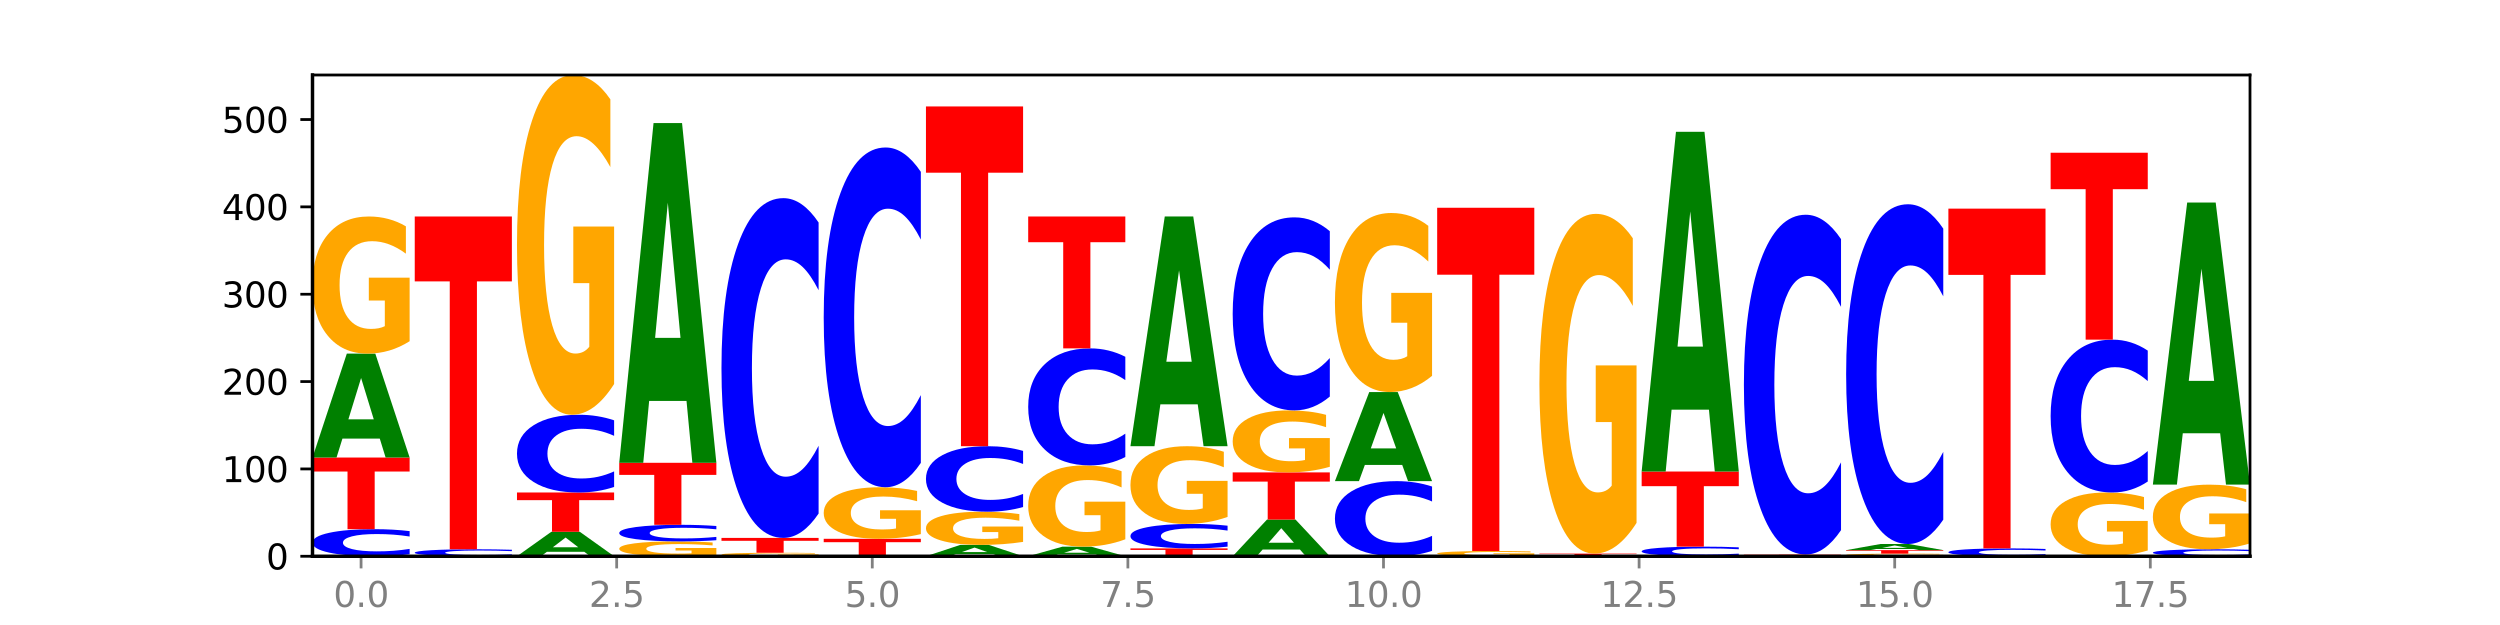 <?xml version="1.0" encoding="utf-8" standalone="no"?>
<!DOCTYPE svg PUBLIC "-//W3C//DTD SVG 1.1//EN"
  "http://www.w3.org/Graphics/SVG/1.1/DTD/svg11.dtd">
<svg xmlns:xlink="http://www.w3.org/1999/xlink" width="720pt" height="180pt" viewBox="0 0 720 180" xmlns="http://www.w3.org/2000/svg" version="1.1">
 <defs>
  <style type="text/css">*{stroke-linejoin: round; stroke-linecap: butt}</style>
 </defs>
 <g id="figure_1">
  <g id="patch_1">
   <path d="M 0 180 
L 720 180 
L 720 0 
L 0 0 
z
" style="fill: #ffffff"/>
  </g>
  <g id="axes_1">
   <g id="patch_2">
    <path d="M 90 160.2 
L 648 160.2 
L 648 21.6 
L 90 21.6 
z
" style="fill: #ffffff"/>
   </g>
   <g id="line2d_1">
    <path d="M 90 160.2 
L 648 160.2 
" clip-path="url(#pd2742c4fa6)" style="fill: none; stroke: #000000; stroke-width: 0.5; stroke-linecap: square"/>
   </g>
   <g id="patch_3">
    <path d="M 117.974 159.641 
Q 115.634 159.918 113.103 160.058 
Q 110.573 160.2 107.817 160.2 
Q 99.599 160.2 94.8 159.15 
Q 90 158.1 90 156.304 
Q 90 154.501 94.8 153.452 
Q 99.599 152.402 107.817 152.402 
Q 110.573 152.402 113.103 152.544 
Q 115.634 152.684 117.974 152.961 
L 117.974 154.516 
Q 115.613 154.148 113.322 153.978 
Q 111.031 153.807 108.501 153.807 
Q 103.962 153.807 101.361 154.472 
Q 98.768 155.136 98.768 156.304 
Q 98.768 157.466 101.361 158.132 
Q 103.962 158.795 108.501 158.795 
Q 111.031 158.795 113.322 158.625 
Q 115.613 158.452 117.974 158.085 
L 117.974 159.641 
z
" clip-path="url(#pd2742c4fa6)" style="fill: #0000ff"/>
   </g>
   <g id="patch_4">
    <path d="M 90 131.776 
L 117.974 131.776 
L 117.974 135.798 
L 107.91 135.798 
L 107.91 152.402 
L 100.084 152.402 
L 100.084 135.798 
L 90 135.798 
L 90 131.776 
z
" clip-path="url(#pd2742c4fa6)" style="fill: #ff0000"/>
   </g>
   <g id="patch_5">
    <path d="M 109.377 126.323 
L 98.619 126.323 
L 96.92 131.776 
L 90 131.776 
L 99.883 101.842 
L 108.09 101.842 
L 117.974 131.776 
L 111.059 131.776 
L 109.377 126.323 
z
M 100.335 120.767 
L 107.644 120.767 
L 103.995 108.86 
L 100.335 120.767 
z
" clip-path="url(#pd2742c4fa6)" style="fill: #008000"/>
   </g>
   <g id="patch_6">
    <path d="M 117.974 98.269 
Q 115.152 100.056 112.118 100.953 
Q 109.084 101.842 105.849 101.842 
Q 98.539 101.842 94.269 96.523 
Q 90 91.204 90 82.108 
Q 90 72.906 94.345 67.628 
Q 98.696 62.35 106.263 62.35 
Q 109.178 62.35 111.849 63.068 
Q 114.525 63.778 116.895 65.181 
L 116.895 73.053 
Q 114.45 71.25 112.03 70.361 
Q 109.61 69.464 107.178 69.464 
Q 102.677 69.464 100.238 72.743 
Q 97.799 76.014 97.799 82.108 
Q 97.799 88.145 100.15 91.441 
Q 102.501 94.728 106.827 94.728 
Q 108.005 94.728 109.015 94.541 
Q 110.024 94.345 110.827 93.937 
L 110.827 86.546 
L 106.219 86.546 
L 106.219 79.963 
L 117.974 79.963 
L 117.974 98.269 
z
" clip-path="url(#pd2742c4fa6)" style="fill: #ffa600"/>
   </g>
   <g id="patch_7">
    <path d="M 147.42 160.056 
Q 145.08 160.127 142.549 160.163 
Q 140.019 160.2 137.263 160.2 
Q 129.045 160.2 124.246 159.929 
Q 119.446 159.658 119.446 159.194 
Q 119.446 158.729 124.246 158.459 
Q 129.045 158.188 137.263 158.188 
Q 140.019 158.188 142.549 158.224 
Q 145.08 158.26 147.42 158.332 
L 147.42 158.733 
Q 145.058 158.638 142.768 158.594 
Q 140.477 158.55 137.947 158.55 
Q 133.408 158.55 130.807 158.722 
Q 128.214 158.893 128.214 159.194 
Q 128.214 159.495 130.807 159.666 
Q 133.408 159.838 137.947 159.838 
Q 140.477 159.838 142.768 159.793 
Q 145.058 159.749 147.42 159.654 
L 147.42 160.056 
z
" clip-path="url(#pd2742c4fa6)" style="fill: #0000ff"/>
   </g>
   <g id="patch_8">
    <path d="M 119.446 62.35 
L 147.42 62.35 
L 147.42 81.041 
L 137.356 81.041 
L 137.356 158.188 
L 129.529 158.188 
L 129.529 81.041 
L 119.446 81.041 
L 119.446 62.35 
z
" clip-path="url(#pd2742c4fa6)" style="fill: #ff0000"/>
   </g>
   <g id="patch_9">
    <path d="M 168.269 158.917 
L 157.511 158.917 
L 155.812 160.2 
L 148.892 160.2 
L 158.775 153.157 
L 166.982 153.157 
L 176.865 160.2 
L 169.951 160.2 
L 168.269 158.917 
z
M 159.227 157.61 
L 166.536 157.61 
L 162.887 154.808 
L 159.227 157.61 
z
" clip-path="url(#pd2742c4fa6)" style="fill: #008000"/>
   </g>
   <g id="patch_10">
    <path d="M 148.892 141.837 
L 176.865 141.837 
L 176.865 144.045 
L 166.801 144.045 
L 166.801 153.157 
L 158.975 153.157 
L 158.975 144.045 
L 148.892 144.045 
L 148.892 141.837 
z
" clip-path="url(#pd2742c4fa6)" style="fill: #ff0000"/>
   </g>
   <g id="patch_11">
    <path d="M 176.865 140.233 
Q 174.525 141.028 171.995 141.43 
Q 169.465 141.837 166.709 141.837 
Q 158.491 141.837 153.692 138.822 
Q 148.892 135.807 148.892 130.651 
Q 148.892 125.476 153.692 122.465 
Q 158.491 119.45 166.709 119.45 
Q 169.465 119.45 171.995 119.857 
Q 174.525 120.259 176.865 121.055 
L 176.865 125.517 
Q 174.504 124.463 172.214 123.973 
Q 169.923 123.483 167.393 123.483 
Q 162.854 123.483 160.253 125.393 
Q 157.66 127.298 157.66 130.651 
Q 157.66 133.99 160.253 135.9 
Q 162.854 137.805 167.393 137.805 
Q 169.923 137.805 172.214 137.315 
Q 174.504 136.82 176.865 135.765 
L 176.865 140.233 
z
" clip-path="url(#pd2742c4fa6)" style="fill: #0000ff"/>
   </g>
   <g id="patch_12">
    <path d="M 176.865 110.597 
Q 174.044 115.023 171.01 117.247 
Q 167.976 119.45 164.741 119.45 
Q 157.431 119.45 153.161 106.271 
Q 148.892 93.093 148.892 70.555 
Q 148.892 47.755 153.236 34.678 
Q 157.587 21.6 165.154 21.6 
Q 168.07 21.6 170.74 23.379 
Q 173.417 25.137 175.787 28.614 
L 175.787 48.119 
Q 173.342 43.652 170.922 41.449 
Q 168.502 39.226 166.07 39.226 
Q 161.568 39.226 159.13 47.351 
Q 156.691 55.456 156.691 70.555 
Q 156.691 85.513 159.042 93.679 
Q 161.393 101.825 165.719 101.825 
Q 166.897 101.825 167.907 101.36 
Q 168.916 100.875 169.718 99.864 
L 169.718 81.551 
L 165.11 81.551 
L 165.11 65.239 
L 176.865 65.239 
L 176.865 110.597 
z
" clip-path="url(#pd2742c4fa6)" style="fill: #ffa600"/>
   </g>
   <g id="patch_13">
    <path d="M 206.311 159.813 
Q 203.49 160.007 200.456 160.104 
Q 197.421 160.2 194.187 160.2 
Q 186.877 160.2 182.607 159.624 
Q 178.338 159.048 178.338 158.063 
Q 178.338 157.067 182.682 156.495 
Q 187.033 155.924 194.6 155.924 
Q 197.516 155.924 200.186 156.002 
Q 202.863 156.078 205.233 156.23 
L 205.233 157.083 
Q 202.788 156.887 200.368 156.791 
Q 197.948 156.694 195.516 156.694 
Q 191.014 156.694 188.575 157.049 
Q 186.137 157.403 186.137 158.063 
Q 186.137 158.717 188.488 159.074 
Q 190.839 159.43 195.165 159.43 
Q 196.343 159.43 197.353 159.409 
Q 198.362 159.388 199.164 159.344 
L 199.164 158.544 
L 194.556 158.544 
L 194.556 157.831 
L 206.311 157.831 
L 206.311 159.813 
z
" clip-path="url(#pd2742c4fa6)" style="fill: #ffa600"/>
   </g>
   <g id="patch_14">
    <path d="M 206.311 155.581 
Q 203.971 155.751 201.441 155.837 
Q 198.911 155.924 196.155 155.924 
Q 187.937 155.924 183.137 155.28 
Q 178.338 154.636 178.338 153.536 
Q 178.338 152.431 183.137 151.788 
Q 187.937 151.144 196.155 151.144 
Q 198.911 151.144 201.441 151.231 
Q 203.971 151.317 206.311 151.487 
L 206.311 152.44 
Q 203.95 152.215 201.66 152.11 
Q 199.369 152.005 196.839 152.005 
Q 192.3 152.005 189.699 152.413 
Q 187.105 152.82 187.105 153.536 
Q 187.105 154.248 189.699 154.656 
Q 192.3 155.063 196.839 155.063 
Q 199.369 155.063 201.66 154.958 
Q 203.95 154.853 206.311 154.628 
L 206.311 155.581 
z
" clip-path="url(#pd2742c4fa6)" style="fill: #0000ff"/>
   </g>
   <g id="patch_15">
    <path d="M 178.338 133.285 
L 206.311 133.285 
L 206.311 136.768 
L 196.247 136.768 
L 196.247 151.144 
L 188.421 151.144 
L 188.421 136.768 
L 178.338 136.768 
L 178.338 133.285 
z
" clip-path="url(#pd2742c4fa6)" style="fill: #ff0000"/>
   </g>
   <g id="patch_16">
    <path d="M 197.715 115.46 
L 186.957 115.46 
L 185.258 133.285 
L 178.338 133.285 
L 188.221 35.435 
L 196.428 35.435 
L 206.311 133.285 
L 199.397 133.285 
L 197.715 115.46 
z
M 188.673 97.299 
L 195.982 97.299 
L 192.333 58.377 
L 188.673 97.299 
z
" clip-path="url(#pd2742c4fa6)" style="fill: #008000"/>
   </g>
   <g id="patch_17">
    <path d="M 235.757 160.109 
Q 232.936 160.154 229.902 160.177 
Q 226.867 160.2 223.632 160.2 
Q 216.322 160.2 212.053 160.064 
Q 207.784 159.929 207.784 159.697 
Q 207.784 159.463 212.128 159.328 
Q 216.479 159.194 224.046 159.194 
Q 226.961 159.194 229.632 159.212 
Q 232.309 159.23 234.679 159.266 
L 234.679 159.467 
Q 232.234 159.421 229.814 159.398 
Q 227.394 159.375 224.962 159.375 
Q 220.46 159.375 218.021 159.459 
Q 215.583 159.542 215.583 159.697 
Q 215.583 159.851 217.934 159.935 
Q 220.285 160.019 224.61 160.019 
Q 225.789 160.019 226.798 160.014 
Q 227.808 160.009 228.61 159.999 
L 228.61 159.81 
L 224.002 159.81 
L 224.002 159.643 
L 235.757 159.643 
L 235.757 160.109 
z
" clip-path="url(#pd2742c4fa6)" style="fill: #ffa600"/>
   </g>
   <g id="patch_18">
    <path d="M 207.784 154.918 
L 235.757 154.918 
L 235.757 155.752 
L 225.693 155.752 
L 225.693 159.194 
L 217.867 159.194 
L 217.867 155.752 
L 207.784 155.752 
L 207.784 154.918 
z
" clip-path="url(#pd2742c4fa6)" style="fill: #ff0000"/>
   </g>
   <g id="patch_19">
    <path d="M 235.757 147.904 
Q 233.417 151.38 230.887 153.139 
Q 228.357 154.918 225.601 154.918 
Q 217.383 154.918 212.583 141.739 
Q 207.784 128.56 207.784 106.023 
Q 207.784 83.405 212.583 70.246 
Q 217.383 57.068 225.601 57.068 
Q 228.357 57.068 230.887 58.846 
Q 233.417 60.605 235.757 64.081 
L 235.757 83.587 
Q 233.396 78.978 231.106 76.836 
Q 228.815 74.693 226.285 74.693 
Q 221.746 74.693 219.145 83.041 
Q 216.551 91.369 216.551 106.023 
Q 216.551 120.617 219.145 128.964 
Q 221.746 137.292 226.285 137.292 
Q 228.815 137.292 231.106 135.15 
Q 233.396 132.987 235.757 128.378 
L 235.757 147.904 
z
" clip-path="url(#pd2742c4fa6)" style="fill: #0000ff"/>
   </g>
   <g id="patch_20">
    <path d="M 237.23 155.169 
L 265.203 155.169 
L 265.203 156.15 
L 255.139 156.15 
L 255.139 160.2 
L 247.313 160.2 
L 247.313 156.15 
L 237.23 156.15 
L 237.23 155.169 
z
" clip-path="url(#pd2742c4fa6)" style="fill: #ff0000"/>
   </g>
   <g id="patch_21">
    <path d="M 265.203 153.826 
Q 262.382 154.498 259.348 154.835 
Q 256.313 155.169 253.078 155.169 
Q 245.768 155.169 241.499 153.17 
Q 237.23 151.171 237.23 147.753 
Q 237.23 144.295 241.574 142.312 
Q 245.925 140.328 253.492 140.328 
Q 256.407 140.328 259.078 140.598 
Q 261.755 140.865 264.125 141.392 
L 264.125 144.35 
Q 261.68 143.673 259.26 143.339 
Q 256.84 143.001 254.407 143.001 
Q 249.906 143.001 247.467 144.234 
Q 245.029 145.463 245.029 147.753 
Q 245.029 150.022 247.38 151.26 
Q 249.731 152.496 254.056 152.496 
Q 255.235 152.496 256.244 152.425 
Q 257.254 152.352 258.056 152.198 
L 258.056 149.421 
L 253.448 149.421 
L 253.448 146.947 
L 265.203 146.947 
L 265.203 153.826 
z
" clip-path="url(#pd2742c4fa6)" style="fill: #ffa600"/>
   </g>
   <g id="patch_22">
    <path d="M 265.203 133.314 
Q 262.863 136.791 260.333 138.549 
Q 257.803 140.328 255.047 140.328 
Q 246.829 140.328 242.029 127.149 
Q 237.23 113.971 237.23 91.433 
Q 237.23 68.815 242.029 55.657 
Q 246.829 42.478 255.047 42.478 
Q 257.803 42.478 260.333 44.257 
Q 262.863 46.015 265.203 49.492 
L 265.203 68.997 
Q 262.842 64.389 260.551 62.246 
Q 258.261 60.104 255.731 60.104 
Q 251.192 60.104 248.591 68.451 
Q 245.997 76.779 245.997 91.433 
Q 245.997 106.027 248.591 114.375 
Q 251.192 122.703 255.731 122.703 
Q 258.261 122.703 260.551 120.56 
Q 262.842 118.397 265.203 113.789 
L 265.203 133.314 
z
" clip-path="url(#pd2742c4fa6)" style="fill: #0000ff"/>
   </g>
   <g id="patch_23">
    <path d="M 286.053 159.604 
L 275.295 159.604 
L 273.596 160.2 
L 266.675 160.2 
L 276.559 156.93 
L 284.766 156.93 
L 294.649 160.2 
L 287.734 160.2 
L 286.053 159.604 
z
M 277.01 158.997 
L 284.32 158.997 
L 280.671 157.697 
L 277.01 158.997 
z
" clip-path="url(#pd2742c4fa6)" style="fill: #008000"/>
   </g>
   <g id="patch_24">
    <path d="M 294.649 156.065 
Q 291.828 156.498 288.794 156.715 
Q 285.759 156.93 282.524 156.93 
Q 275.214 156.93 270.945 155.643 
Q 266.675 154.355 266.675 152.154 
Q 266.675 149.926 271.02 148.649 
Q 275.371 147.371 282.938 147.371 
Q 285.853 147.371 288.524 147.545 
Q 291.201 147.717 293.571 148.056 
L 293.571 149.962 
Q 291.126 149.526 288.706 149.31 
Q 286.286 149.093 283.853 149.093 
Q 279.352 149.093 276.913 149.887 
Q 274.474 150.679 274.474 152.154 
Q 274.474 153.615 276.825 154.412 
Q 279.176 155.208 283.502 155.208 
Q 284.681 155.208 285.69 155.163 
Q 286.7 155.115 287.502 155.017 
L 287.502 153.228 
L 282.894 153.228 
L 282.894 151.634 
L 294.649 151.634 
L 294.649 156.065 
z
" clip-path="url(#pd2742c4fa6)" style="fill: #ffa600"/>
   </g>
   <g id="patch_25">
    <path d="M 294.649 146.019 
Q 292.309 146.689 289.779 147.028 
Q 287.249 147.371 284.493 147.371 
Q 276.275 147.371 271.475 144.83 
Q 266.675 142.29 266.675 137.944 
Q 266.675 133.584 271.475 131.047 
Q 276.275 128.506 284.493 128.506 
Q 287.249 128.506 289.779 128.849 
Q 292.309 129.188 294.649 129.858 
L 294.649 133.619 
Q 292.288 132.73 289.997 132.317 
Q 287.707 131.904 285.177 131.904 
Q 280.638 131.904 278.037 133.513 
Q 275.443 135.119 275.443 137.944 
Q 275.443 140.758 278.037 142.367 
Q 280.638 143.973 285.177 143.973 
Q 287.707 143.973 289.997 143.56 
Q 292.288 143.143 294.649 142.254 
L 294.649 146.019 
z
" clip-path="url(#pd2742c4fa6)" style="fill: #0000ff"/>
   </g>
   <g id="patch_26">
    <path d="M 266.675 30.656 
L 294.649 30.656 
L 294.649 49.739 
L 284.585 49.739 
L 284.585 128.506 
L 276.759 128.506 
L 276.759 49.739 
L 266.675 49.739 
L 266.675 30.656 
z
" clip-path="url(#pd2742c4fa6)" style="fill: #ff0000"/>
   </g>
   <g id="patch_27">
    <path d="M 315.499 159.696 
L 304.741 159.696 
L 303.042 160.2 
L 296.121 160.2 
L 306.005 157.433 
L 314.212 157.433 
L 324.095 160.2 
L 317.18 160.2 
L 315.499 159.696 
z
M 306.456 159.182 
L 313.766 159.182 
L 310.117 158.082 
L 306.456 159.182 
z
" clip-path="url(#pd2742c4fa6)" style="fill: #008000"/>
   </g>
   <g id="patch_28">
    <path d="M 324.095 155.316 
Q 321.274 156.375 318.239 156.906 
Q 315.205 157.433 311.97 157.433 
Q 304.66 157.433 300.391 154.282 
Q 296.121 151.132 296.121 145.744 
Q 296.121 140.293 300.466 137.166 
Q 304.817 134.04 312.384 134.04 
Q 315.299 134.04 317.97 134.465 
Q 320.647 134.885 323.017 135.716 
L 323.017 140.38 
Q 320.572 139.312 318.152 138.785 
Q 315.732 138.253 313.299 138.253 
Q 308.798 138.253 306.359 140.196 
Q 303.92 142.134 303.92 145.744 
Q 303.92 149.319 306.271 151.272 
Q 308.622 153.219 312.948 153.219 
Q 314.127 153.219 315.136 153.108 
Q 316.146 152.992 316.948 152.75 
L 316.948 148.372 
L 312.34 148.372 
L 312.34 144.473 
L 324.095 144.473 
L 324.095 155.316 
z
" clip-path="url(#pd2742c4fa6)" style="fill: #ffa600"/>
   </g>
   <g id="patch_29">
    <path d="M 324.095 131.623 
Q 321.755 132.821 319.225 133.427 
Q 316.695 134.04 313.939 134.04 
Q 305.721 134.04 300.921 129.5 
Q 296.121 124.96 296.121 117.197 
Q 296.121 109.405 300.921 104.873 
Q 305.721 100.333 313.939 100.333 
Q 316.695 100.333 319.225 100.946 
Q 321.755 101.551 324.095 102.749 
L 324.095 109.468 
Q 321.734 107.88 319.443 107.142 
Q 317.153 106.404 314.622 106.404 
Q 310.084 106.404 307.483 109.28 
Q 304.889 112.149 304.889 117.197 
Q 304.889 122.224 307.483 125.099 
Q 310.084 127.968 314.622 127.968 
Q 317.153 127.968 319.443 127.23 
Q 321.734 126.485 324.095 124.897 
L 324.095 131.623 
z
" clip-path="url(#pd2742c4fa6)" style="fill: #0000ff"/>
   </g>
   <g id="patch_30">
    <path d="M 296.121 62.35 
L 324.095 62.35 
L 324.095 69.758 
L 314.031 69.758 
L 314.031 100.333 
L 306.205 100.333 
L 306.205 69.758 
L 296.121 69.758 
L 296.121 62.35 
z
" clip-path="url(#pd2742c4fa6)" style="fill: #ff0000"/>
   </g>
   <g id="patch_31">
    <path d="M 325.567 157.936 
L 353.541 157.936 
L 353.541 158.378 
L 343.477 158.378 
L 343.477 160.2 
L 335.651 160.2 
L 335.651 158.378 
L 325.567 158.378 
L 325.567 157.936 
z
" clip-path="url(#pd2742c4fa6)" style="fill: #ff0000"/>
   </g>
   <g id="patch_32">
    <path d="M 353.541 157.431 
Q 351.201 157.682 348.671 157.808 
Q 346.14 157.936 343.385 157.936 
Q 335.167 157.936 330.367 156.988 
Q 325.567 156.039 325.567 154.417 
Q 325.567 152.789 330.367 151.842 
Q 335.167 150.893 343.385 150.893 
Q 346.14 150.893 348.671 151.021 
Q 351.201 151.148 353.541 151.398 
L 353.541 152.802 
Q 351.18 152.47 348.889 152.316 
Q 346.599 152.162 344.068 152.162 
Q 339.529 152.162 336.929 152.762 
Q 334.335 153.362 334.335 154.417 
Q 334.335 155.467 336.929 156.068 
Q 339.529 156.667 344.068 156.667 
Q 346.599 156.667 348.889 156.513 
Q 351.18 156.358 353.541 156.026 
L 353.541 157.431 
z
" clip-path="url(#pd2742c4fa6)" style="fill: #0000ff"/>
   </g>
   <g id="patch_33">
    <path d="M 353.541 148.867 
Q 350.72 149.88 347.685 150.389 
Q 344.651 150.893 341.416 150.893 
Q 334.106 150.893 329.837 147.878 
Q 325.567 144.863 325.567 139.706 
Q 325.567 134.49 329.912 131.498 
Q 334.263 128.506 341.83 128.506 
Q 344.745 128.506 347.416 128.913 
Q 350.093 129.315 352.463 130.11 
L 352.463 134.573 
Q 350.018 133.551 347.598 133.047 
Q 345.178 132.538 342.745 132.538 
Q 338.244 132.538 335.805 134.397 
Q 333.366 136.252 333.366 139.706 
Q 333.366 143.128 335.717 144.997 
Q 338.068 146.86 342.394 146.86 
Q 343.573 146.86 344.582 146.754 
Q 345.591 146.643 346.394 146.412 
L 346.394 142.222 
L 341.786 142.222 
L 341.786 138.49 
L 353.541 138.49 
L 353.541 148.867 
z
" clip-path="url(#pd2742c4fa6)" style="fill: #ffa600"/>
   </g>
   <g id="patch_34">
    <path d="M 344.945 116.454 
L 334.186 116.454 
L 332.488 128.506 
L 325.567 128.506 
L 335.45 62.35 
L 343.658 62.35 
L 353.541 128.506 
L 346.626 128.506 
L 344.945 116.454 
z
M 335.902 104.176 
L 343.212 104.176 
L 339.563 77.861 
L 335.902 104.176 
z
" clip-path="url(#pd2742c4fa6)" style="fill: #008000"/>
   </g>
   <g id="patch_35">
    <path d="M 374.391 158.275 
L 363.632 158.275 
L 361.934 160.2 
L 355.013 160.2 
L 364.896 149.635 
L 373.104 149.635 
L 382.987 160.2 
L 376.072 160.2 
L 374.391 158.275 
z
M 365.348 156.315 
L 372.658 156.315 
L 369.009 152.112 
L 365.348 156.315 
z
" clip-path="url(#pd2742c4fa6)" style="fill: #008000"/>
   </g>
   <g id="patch_36">
    <path d="M 355.013 136.052 
L 382.987 136.052 
L 382.987 138.701 
L 372.923 138.701 
L 372.923 149.635 
L 365.097 149.635 
L 365.097 138.701 
L 355.013 138.701 
L 355.013 136.052 
z
" clip-path="url(#pd2742c4fa6)" style="fill: #ff0000"/>
   </g>
   <g id="patch_37">
    <path d="M 382.987 134.436 
Q 380.166 135.244 377.131 135.65 
Q 374.097 136.052 370.862 136.052 
Q 363.552 136.052 359.283 133.647 
Q 355.013 131.241 355.013 127.128 
Q 355.013 122.966 359.358 120.579 
Q 363.709 118.192 371.276 118.192 
Q 374.191 118.192 376.862 118.517 
Q 379.539 118.838 381.908 119.473 
L 381.908 123.033 
Q 379.463 122.217 377.044 121.815 
Q 374.624 121.409 372.191 121.409 
Q 367.69 121.409 365.251 122.892 
Q 362.812 124.372 362.812 127.128 
Q 362.812 129.858 365.163 131.348 
Q 367.514 132.835 371.84 132.835 
Q 373.019 132.835 374.028 132.75 
Q 375.037 132.662 375.84 132.477 
L 375.84 129.135 
L 371.232 129.135 
L 371.232 126.157 
L 382.987 126.157 
L 382.987 134.436 
z
" clip-path="url(#pd2742c4fa6)" style="fill: #ffa600"/>
   </g>
   <g id="patch_38">
    <path d="M 382.987 114.208 
Q 380.647 116.183 378.117 117.182 
Q 375.586 118.192 372.831 118.192 
Q 364.613 118.192 359.813 110.705 
Q 355.013 103.218 355.013 90.414 
Q 355.013 77.564 359.813 70.089 
Q 364.613 62.601 372.831 62.601 
Q 375.586 62.601 378.117 63.612 
Q 380.647 64.611 382.987 66.586 
L 382.987 77.668 
Q 380.626 75.049 378.335 73.832 
Q 376.045 72.615 373.514 72.615 
Q 368.975 72.615 366.375 77.358 
Q 363.781 82.089 363.781 90.414 
Q 363.781 98.705 366.375 103.448 
Q 368.975 108.179 373.514 108.179 
Q 376.045 108.179 378.335 106.962 
Q 380.626 105.733 382.987 103.115 
L 382.987 114.208 
z
" clip-path="url(#pd2742c4fa6)" style="fill: #0000ff"/>
   </g>
   <g id="patch_39">
    <path d="M 412.433 158.649 
Q 410.093 159.418 407.563 159.807 
Q 405.032 160.2 402.277 160.2 
Q 394.059 160.2 389.259 157.286 
Q 384.459 154.373 384.459 149.39 
Q 384.459 144.39 389.259 141.481 
Q 394.059 138.567 402.277 138.567 
Q 405.032 138.567 407.563 138.961 
Q 410.093 139.349 412.433 140.118 
L 412.433 144.43 
Q 410.072 143.411 407.781 142.938 
Q 405.49 142.464 402.96 142.464 
Q 398.421 142.464 395.821 144.31 
Q 393.227 146.151 393.227 149.39 
Q 393.227 152.617 395.821 154.462 
Q 398.421 156.303 402.96 156.303 
Q 405.49 156.303 407.781 155.83 
Q 410.072 155.352 412.433 154.333 
L 412.433 158.649 
z
" clip-path="url(#pd2742c4fa6)" style="fill: #0000ff"/>
   </g>
   <g id="patch_40">
    <path d="M 403.836 133.893 
L 393.078 133.893 
L 391.38 138.567 
L 384.459 138.567 
L 394.342 112.91 
L 402.55 112.91 
L 412.433 138.567 
L 405.518 138.567 
L 403.836 133.893 
z
M 394.794 129.131 
L 402.103 129.131 
L 398.454 118.926 
L 394.794 129.131 
z
" clip-path="url(#pd2742c4fa6)" style="fill: #008000"/>
   </g>
   <g id="patch_41">
    <path d="M 412.433 108.244 
Q 409.612 110.577 406.577 111.749 
Q 403.543 112.91 400.308 112.91 
Q 392.998 112.91 388.728 105.965 
Q 384.459 99.02 384.459 87.143 
Q 384.459 75.127 388.804 68.236 
Q 393.155 61.344 400.722 61.344 
Q 403.637 61.344 406.308 62.281 
Q 408.985 63.208 411.354 65.04 
L 411.354 75.319 
Q 408.909 72.965 406.489 71.804 
Q 404.069 70.632 401.637 70.632 
Q 397.136 70.632 394.697 74.914 
Q 392.258 79.186 392.258 87.143 
Q 392.258 95.025 394.609 99.329 
Q 396.96 103.621 401.286 103.621 
Q 402.465 103.621 403.474 103.376 
Q 404.483 103.121 405.286 102.588 
L 405.286 92.938 
L 400.678 92.938 
L 400.678 84.341 
L 412.433 84.341 
L 412.433 108.244 
z
" clip-path="url(#pd2742c4fa6)" style="fill: #ffa600"/>
   </g>
   <g id="patch_42">
    <path d="M 441.879 160.063 
Q 439.057 160.132 436.023 160.166 
Q 432.989 160.2 429.754 160.2 
Q 422.444 160.2 418.174 159.997 
Q 413.905 159.793 413.905 159.446 
Q 413.905 159.094 418.25 158.892 
Q 422.601 158.691 430.168 158.691 
Q 433.083 158.691 435.754 158.718 
Q 438.431 158.745 440.8 158.799 
L 440.8 159.1 
Q 438.355 159.031 435.935 158.997 
Q 433.515 158.963 431.083 158.963 
Q 426.582 158.963 424.143 159.088 
Q 421.704 159.213 421.704 159.446 
Q 421.704 159.677 424.055 159.802 
Q 426.406 159.928 430.732 159.928 
Q 431.91 159.928 432.92 159.921 
Q 433.929 159.913 434.732 159.898 
L 434.732 159.615 
L 430.124 159.615 
L 430.124 159.364 
L 441.879 159.364 
L 441.879 160.063 
z
" clip-path="url(#pd2742c4fa6)" style="fill: #ffa600"/>
   </g>
   <g id="patch_43">
    <path d="M 413.905 59.834 
L 441.879 59.834 
L 441.879 79.114 
L 431.815 79.114 
L 431.815 158.691 
L 423.989 158.691 
L 423.989 79.114 
L 413.905 79.114 
L 413.905 59.834 
z
" clip-path="url(#pd2742c4fa6)" style="fill: #ff0000"/>
   </g>
   <g id="patch_44">
    <path d="M 443.351 159.445 
L 471.325 159.445 
L 471.325 159.593 
L 461.261 159.593 
L 461.261 160.2 
L 453.434 160.2 
L 453.434 159.593 
L 443.351 159.593 
L 443.351 159.445 
z
" clip-path="url(#pd2742c4fa6)" style="fill: #ff0000"/>
   </g>
   <g id="patch_45">
    <path d="M 471.325 150.592 
Q 468.503 155.019 465.469 157.242 
Q 462.435 159.445 459.2 159.445 
Q 451.89 159.445 447.62 146.267 
Q 443.351 133.088 443.351 110.551 
Q 443.351 87.751 447.696 74.673 
Q 452.046 61.595 459.613 61.595 
Q 462.529 61.595 465.199 63.374 
Q 467.876 65.133 470.246 68.609 
L 470.246 88.114 
Q 467.801 83.647 465.381 81.444 
Q 462.961 79.221 460.529 79.221 
Q 456.027 79.221 453.589 87.346 
Q 451.15 95.452 451.15 110.551 
Q 451.15 125.508 453.501 133.674 
Q 455.852 141.82 460.178 141.82 
Q 461.356 141.82 462.366 141.355 
Q 463.375 140.87 464.178 139.859 
L 464.178 121.546 
L 459.57 121.546 
L 459.57 105.235 
L 471.325 105.235 
L 471.325 150.592 
z
" clip-path="url(#pd2742c4fa6)" style="fill: #ffa600"/>
   </g>
   <g id="patch_46">
    <path d="M 500.77 160.002 
Q 498.431 160.1 495.9 160.15 
Q 493.37 160.2 490.614 160.2 
Q 482.396 160.2 477.597 159.827 
Q 472.797 159.455 472.797 158.817 
Q 472.797 158.178 477.597 157.806 
Q 482.396 157.433 490.614 157.433 
Q 493.37 157.433 495.9 157.483 
Q 498.431 157.533 500.77 157.631 
L 500.77 158.183 
Q 498.409 158.053 496.119 157.992 
Q 493.828 157.931 491.298 157.931 
Q 486.759 157.931 484.158 158.167 
Q 481.565 158.403 481.565 158.817 
Q 481.565 159.23 484.158 159.466 
Q 486.759 159.702 491.298 159.702 
Q 493.828 159.702 496.119 159.641 
Q 498.409 159.58 500.77 159.45 
L 500.77 160.002 
z
" clip-path="url(#pd2742c4fa6)" style="fill: #0000ff"/>
   </g>
   <g id="patch_47">
    <path d="M 472.797 135.8 
L 500.77 135.8 
L 500.77 140.019 
L 490.706 140.019 
L 490.706 157.433 
L 482.88 157.433 
L 482.88 140.019 
L 472.797 140.019 
L 472.797 135.8 
z
" clip-path="url(#pd2742c4fa6)" style="fill: #ff0000"/>
   </g>
   <g id="patch_48">
    <path d="M 492.174 117.975 
L 481.416 117.975 
L 479.717 135.8 
L 472.797 135.8 
L 482.68 37.95 
L 490.887 37.95 
L 500.77 135.8 
L 493.856 135.8 
L 492.174 117.975 
z
M 483.132 99.814 
L 490.441 99.814 
L 486.792 60.892 
L 483.132 99.814 
z
" clip-path="url(#pd2742c4fa6)" style="fill: #008000"/>
   </g>
   <g id="patch_49">
    <path d="M 502.243 159.697 
L 530.216 159.697 
L 530.216 159.795 
L 520.152 159.795 
L 520.152 160.2 
L 512.326 160.2 
L 512.326 159.795 
L 502.243 159.795 
L 502.243 159.697 
z
" clip-path="url(#pd2742c4fa6)" style="fill: #ff0000"/>
   </g>
   <g id="patch_50">
    <path d="M 530.216 152.683 
Q 527.876 156.16 525.346 157.918 
Q 522.816 159.697 520.06 159.697 
Q 511.842 159.697 507.042 146.518 
Q 502.243 133.339 502.243 110.802 
Q 502.243 88.184 507.042 75.026 
Q 511.842 61.847 520.06 61.847 
Q 522.816 61.847 525.346 63.626 
Q 527.876 65.384 530.216 68.861 
L 530.216 88.366 
Q 527.855 83.757 525.565 81.615 
Q 523.274 79.472 520.744 79.472 
Q 516.205 79.472 513.604 87.82 
Q 511.01 96.148 511.01 110.802 
Q 511.01 125.396 513.604 133.744 
Q 516.205 142.071 520.744 142.071 
Q 523.274 142.071 525.565 139.929 
Q 527.855 137.766 530.216 133.158 
L 530.216 152.683 
z
" clip-path="url(#pd2742c4fa6)" style="fill: #0000ff"/>
   </g>
   <g id="patch_51">
    <path d="M 559.662 160.132 
Q 556.841 160.166 553.807 160.183 
Q 550.772 160.2 547.537 160.2 
Q 540.227 160.2 535.958 160.098 
Q 531.689 159.997 531.689 159.823 
Q 531.689 159.647 536.033 159.546 
Q 540.384 159.445 547.951 159.445 
Q 550.866 159.445 553.537 159.459 
Q 556.214 159.473 558.584 159.499 
L 558.584 159.65 
Q 556.139 159.615 553.719 159.598 
Q 551.299 159.581 548.867 159.581 
Q 544.365 159.581 541.926 159.644 
Q 539.488 159.706 539.488 159.823 
Q 539.488 159.938 541.839 160.001 
Q 544.19 160.064 548.515 160.064 
Q 549.694 160.064 550.703 160.06 
Q 551.713 160.057 552.515 160.049 
L 552.515 159.908 
L 547.907 159.908 
L 547.907 159.782 
L 559.662 159.782 
L 559.662 160.132 
z
" clip-path="url(#pd2742c4fa6)" style="fill: #ffa600"/>
   </g>
   <g id="patch_52">
    <path d="M 531.689 158.439 
L 559.662 158.439 
L 559.662 158.635 
L 549.598 158.635 
L 549.598 159.445 
L 541.772 159.445 
L 541.772 158.635 
L 531.689 158.635 
L 531.689 158.439 
z
" clip-path="url(#pd2742c4fa6)" style="fill: #ff0000"/>
   </g>
   <g id="patch_53">
    <path d="M 551.066 158.118 
L 540.308 158.118 
L 538.609 158.439 
L 531.689 158.439 
L 541.572 156.678 
L 549.779 156.678 
L 559.662 158.439 
L 552.748 158.439 
L 551.066 158.118 
z
M 542.024 157.792 
L 549.333 157.792 
L 545.684 157.091 
L 542.024 157.792 
z
" clip-path="url(#pd2742c4fa6)" style="fill: #008000"/>
   </g>
   <g id="patch_54">
    <path d="M 559.662 149.665 
Q 557.322 153.141 554.792 154.9 
Q 552.262 156.678 549.506 156.678 
Q 541.288 156.678 536.488 143.5 
Q 531.689 130.321 531.689 107.784 
Q 531.689 85.166 536.488 72.007 
Q 541.288 58.828 549.506 58.828 
Q 552.262 58.828 554.792 60.607 
Q 557.322 62.366 559.662 65.842 
L 559.662 85.347 
Q 557.301 80.739 555.011 78.596 
Q 552.72 76.454 550.19 76.454 
Q 545.651 76.454 543.05 84.802 
Q 540.456 93.129 540.456 107.784 
Q 540.456 122.377 543.05 130.725 
Q 545.651 139.053 550.19 139.053 
Q 552.72 139.053 555.011 136.91 
Q 557.301 134.748 559.662 130.139 
L 559.662 149.665 
z
" clip-path="url(#pd2742c4fa6)" style="fill: #0000ff"/>
   </g>
   <g id="patch_55">
    <path d="M 589.108 160.038 
Q 586.768 160.118 584.238 160.159 
Q 581.708 160.2 578.952 160.2 
Q 570.734 160.2 565.934 159.895 
Q 561.135 159.59 561.135 159.069 
Q 561.135 158.545 565.934 158.241 
Q 570.734 157.936 578.952 157.936 
Q 581.708 157.936 584.238 157.977 
Q 586.768 158.018 589.108 158.098 
L 589.108 158.55 
Q 586.747 158.443 584.456 158.393 
Q 582.166 158.344 579.636 158.344 
Q 575.097 158.344 572.496 158.537 
Q 569.902 158.73 569.902 159.069 
Q 569.902 159.406 572.496 159.6 
Q 575.097 159.792 579.636 159.792 
Q 582.166 159.792 584.456 159.743 
Q 586.747 159.693 589.108 159.586 
L 589.108 160.038 
z
" clip-path="url(#pd2742c4fa6)" style="fill: #0000ff"/>
   </g>
   <g id="patch_56">
    <path d="M 561.135 60.086 
L 589.108 60.086 
L 589.108 79.17 
L 579.044 79.17 
L 579.044 157.936 
L 571.218 157.936 
L 571.218 79.17 
L 561.135 79.17 
L 561.135 60.086 
z
" clip-path="url(#pd2742c4fa6)" style="fill: #ff0000"/>
   </g>
   <g id="patch_57">
    <path d="M 618.554 158.539 
Q 615.733 159.369 612.699 159.787 
Q 609.664 160.2 606.429 160.2 
Q 599.119 160.2 594.85 157.727 
Q 590.58 155.254 590.58 151.024 
Q 590.58 146.746 594.925 144.292 
Q 599.276 141.837 606.843 141.837 
Q 609.758 141.837 612.429 142.171 
Q 615.106 142.501 617.476 143.154 
L 617.476 146.814 
Q 615.031 145.976 612.611 145.562 
Q 610.191 145.145 607.758 145.145 
Q 603.257 145.145 600.818 146.67 
Q 598.379 148.191 598.379 151.024 
Q 598.379 153.831 600.73 155.364 
Q 603.081 156.892 607.407 156.892 
Q 608.586 156.892 609.595 156.805 
Q 610.605 156.714 611.407 156.524 
L 611.407 153.088 
L 606.799 153.088 
L 606.799 150.027 
L 618.554 150.027 
L 618.554 158.539 
z
" clip-path="url(#pd2742c4fa6)" style="fill: #ffa600"/>
   </g>
   <g id="patch_58">
    <path d="M 618.554 138.682 
Q 616.214 140.246 613.684 141.037 
Q 611.154 141.837 608.398 141.837 
Q 600.18 141.837 595.38 135.909 
Q 590.58 129.98 590.58 119.841 
Q 590.58 109.666 595.38 103.746 
Q 600.18 97.817 608.398 97.817 
Q 611.154 97.817 613.684 98.618 
Q 616.214 99.409 618.554 100.973 
L 618.554 109.748 
Q 616.193 107.674 613.902 106.711 
Q 611.612 105.747 609.082 105.747 
Q 604.543 105.747 601.942 109.502 
Q 599.348 113.249 599.348 119.841 
Q 599.348 126.406 601.942 130.162 
Q 604.543 133.908 609.082 133.908 
Q 611.612 133.908 613.902 132.944 
Q 616.193 131.971 618.554 129.898 
L 618.554 138.682 
z
" clip-path="url(#pd2742c4fa6)" style="fill: #0000ff"/>
   </g>
   <g id="patch_59">
    <path d="M 590.58 43.987 
L 618.554 43.987 
L 618.554 54.486 
L 608.49 54.486 
L 608.49 97.817 
L 600.664 97.817 
L 600.664 54.486 
L 590.58 54.486 
L 590.58 43.987 
z
" clip-path="url(#pd2742c4fa6)" style="fill: #ff0000"/>
   </g>
   <g id="patch_60">
    <path d="M 648 160.056 
Q 645.66 160.127 643.13 160.163 
Q 640.6 160.2 637.844 160.2 
Q 629.626 160.2 624.826 159.929 
Q 620.026 159.658 620.026 159.194 
Q 620.026 158.729 624.826 158.459 
Q 629.626 158.188 637.844 158.188 
Q 640.6 158.188 643.13 158.224 
Q 645.66 158.26 648 158.332 
L 648 158.733 
Q 645.639 158.638 643.348 158.594 
Q 641.058 158.55 638.527 158.55 
Q 633.989 158.55 631.388 158.722 
Q 628.794 158.893 628.794 159.194 
Q 628.794 159.495 631.388 159.666 
Q 633.989 159.838 638.527 159.838 
Q 641.058 159.838 643.348 159.793 
Q 645.639 159.749 648 159.654 
L 648 160.056 
z
" clip-path="url(#pd2742c4fa6)" style="fill: #0000ff"/>
   </g>
   <g id="patch_61">
    <path d="M 648 156.504 
Q 645.179 157.346 642.144 157.769 
Q 639.11 158.188 635.875 158.188 
Q 628.565 158.188 624.296 155.681 
Q 620.026 153.174 620.026 148.886 
Q 620.026 144.549 624.371 142.061 
Q 628.722 139.574 636.289 139.574 
Q 639.204 139.574 641.875 139.912 
Q 644.552 140.246 646.922 140.908 
L 646.922 144.618 
Q 644.477 143.769 642.057 143.349 
Q 639.637 142.926 637.204 142.926 
Q 632.703 142.926 630.264 144.472 
Q 627.825 146.014 627.825 148.886 
Q 627.825 151.732 630.176 153.285 
Q 632.527 154.835 636.853 154.835 
Q 638.032 154.835 639.041 154.746 
Q 640.051 154.654 640.853 154.462 
L 640.853 150.978 
L 636.245 150.978 
L 636.245 147.875 
L 648 147.875 
L 648 156.504 
z
" clip-path="url(#pd2742c4fa6)" style="fill: #ffa600"/>
   </g>
   <g id="patch_62">
    <path d="M 639.404 124.773 
L 628.646 124.773 
L 626.947 139.574 
L 620.026 139.574 
L 629.91 58.325 
L 638.117 58.325 
L 648 139.574 
L 641.085 139.574 
L 639.404 124.773 
z
M 630.361 109.693 
L 637.671 109.693 
L 634.022 77.375 
L 630.361 109.693 
z
" clip-path="url(#pd2742c4fa6)" style="fill: #008000"/>
   </g>
   <g id="matplotlib.axis_1">
    <g id="xtick_1">
     <g id="line2d_2">
      <defs>
       <path id="m1306782743" d="M 0 0 
L 0 3.5 
" style="stroke: #808080; stroke-width: 0.8"/>
      </defs>
      <g>
       <use xlink:href="#m1306782743" x="103.987" y="160.2" style="fill: #808080; stroke: #808080; stroke-width: 0.8"/>
      </g>
     </g>
     <g id="text_1">
      <!-- 0.0 -->
      <g style="fill: #808080" transform="translate(96.035 174.798) scale(0.1 -0.1)">
       <defs>
        <path id="DejaVuSans-30" d="M 2034 4250 
Q 1547 4250 1301 3770 
Q 1056 3291 1056 2328 
Q 1056 1369 1301 889 
Q 1547 409 2034 409 
Q 2525 409 2770 889 
Q 3016 1369 3016 2328 
Q 3016 3291 2770 3770 
Q 2525 4250 2034 4250 
z
M 2034 4750 
Q 2819 4750 3233 4129 
Q 3647 3509 3647 2328 
Q 3647 1150 3233 529 
Q 2819 -91 2034 -91 
Q 1250 -91 836 529 
Q 422 1150 422 2328 
Q 422 3509 836 4129 
Q 1250 4750 2034 4750 
z
" transform="scale(0.016)"/>
        <path id="DejaVuSans-2e" d="M 684 794 
L 1344 794 
L 1344 0 
L 684 0 
L 684 794 
z
" transform="scale(0.016)"/>
       </defs>
       <use xlink:href="#DejaVuSans-30"/>
       <use xlink:href="#DejaVuSans-2e" x="63.623"/>
       <use xlink:href="#DejaVuSans-30" x="95.41"/>
      </g>
     </g>
    </g>
    <g id="xtick_2">
     <g id="line2d_3">
      <g>
       <use xlink:href="#m1306782743" x="177.602" y="160.2" style="fill: #808080; stroke: #808080; stroke-width: 0.8"/>
      </g>
     </g>
     <g id="text_2">
      <!-- 2.5 -->
      <g style="fill: #808080" transform="translate(169.65 174.798) scale(0.1 -0.1)">
       <defs>
        <path id="DejaVuSans-32" d="M 1228 531 
L 3431 531 
L 3431 0 
L 469 0 
L 469 531 
Q 828 903 1448 1529 
Q 2069 2156 2228 2338 
Q 2531 2678 2651 2914 
Q 2772 3150 2772 3378 
Q 2772 3750 2511 3984 
Q 2250 4219 1831 4219 
Q 1534 4219 1204 4116 
Q 875 4013 500 3803 
L 500 4441 
Q 881 4594 1212 4672 
Q 1544 4750 1819 4750 
Q 2544 4750 2975 4387 
Q 3406 4025 3406 3419 
Q 3406 3131 3298 2873 
Q 3191 2616 2906 2266 
Q 2828 2175 2409 1742 
Q 1991 1309 1228 531 
z
" transform="scale(0.016)"/>
        <path id="DejaVuSans-35" d="M 691 4666 
L 3169 4666 
L 3169 4134 
L 1269 4134 
L 1269 2991 
Q 1406 3038 1543 3061 
Q 1681 3084 1819 3084 
Q 2600 3084 3056 2656 
Q 3513 2228 3513 1497 
Q 3513 744 3044 326 
Q 2575 -91 1722 -91 
Q 1428 -91 1123 -41 
Q 819 9 494 109 
L 494 744 
Q 775 591 1075 516 
Q 1375 441 1709 441 
Q 2250 441 2565 725 
Q 2881 1009 2881 1497 
Q 2881 1984 2565 2268 
Q 2250 2553 1709 2553 
Q 1456 2553 1204 2497 
Q 953 2441 691 2322 
L 691 4666 
z
" transform="scale(0.016)"/>
       </defs>
       <use xlink:href="#DejaVuSans-32"/>
       <use xlink:href="#DejaVuSans-2e" x="63.623"/>
       <use xlink:href="#DejaVuSans-35" x="95.41"/>
      </g>
     </g>
    </g>
    <g id="xtick_3">
     <g id="line2d_4">
      <g>
       <use xlink:href="#m1306782743" x="251.216" y="160.2" style="fill: #808080; stroke: #808080; stroke-width: 0.8"/>
      </g>
     </g>
     <g id="text_3">
      <!-- 5.0 -->
      <g style="fill: #808080" transform="translate(243.265 174.798) scale(0.1 -0.1)">
       <use xlink:href="#DejaVuSans-35"/>
       <use xlink:href="#DejaVuSans-2e" x="63.623"/>
       <use xlink:href="#DejaVuSans-30" x="95.41"/>
      </g>
     </g>
    </g>
    <g id="xtick_4">
     <g id="line2d_5">
      <g>
       <use xlink:href="#m1306782743" x="324.831" y="160.2" style="fill: #808080; stroke: #808080; stroke-width: 0.8"/>
      </g>
     </g>
     <g id="text_4">
      <!-- 7.5 -->
      <g style="fill: #808080" transform="translate(316.88 174.798) scale(0.1 -0.1)">
       <defs>
        <path id="DejaVuSans-37" d="M 525 4666 
L 3525 4666 
L 3525 4397 
L 1831 0 
L 1172 0 
L 2766 4134 
L 525 4134 
L 525 4666 
z
" transform="scale(0.016)"/>
       </defs>
       <use xlink:href="#DejaVuSans-37"/>
       <use xlink:href="#DejaVuSans-2e" x="63.623"/>
       <use xlink:href="#DejaVuSans-35" x="95.41"/>
      </g>
     </g>
    </g>
    <g id="xtick_5">
     <g id="line2d_6">
      <g>
       <use xlink:href="#m1306782743" x="398.446" y="160.2" style="fill: #808080; stroke: #808080; stroke-width: 0.8"/>
      </g>
     </g>
     <g id="text_5">
      <!-- 10.0 -->
      <g style="fill: #808080" transform="translate(387.313 174.798) scale(0.1 -0.1)">
       <defs>
        <path id="DejaVuSans-31" d="M 794 531 
L 1825 531 
L 1825 4091 
L 703 3866 
L 703 4441 
L 1819 4666 
L 2450 4666 
L 2450 531 
L 3481 531 
L 3481 0 
L 794 0 
L 794 531 
z
" transform="scale(0.016)"/>
       </defs>
       <use xlink:href="#DejaVuSans-31"/>
       <use xlink:href="#DejaVuSans-30" x="63.623"/>
       <use xlink:href="#DejaVuSans-2e" x="127.246"/>
       <use xlink:href="#DejaVuSans-30" x="159.033"/>
      </g>
     </g>
    </g>
    <g id="xtick_6">
     <g id="line2d_7">
      <g>
       <use xlink:href="#m1306782743" x="472.061" y="160.2" style="fill: #808080; stroke: #808080; stroke-width: 0.8"/>
      </g>
     </g>
     <g id="text_6">
      <!-- 12.5 -->
      <g style="fill: #808080" transform="translate(460.928 174.798) scale(0.1 -0.1)">
       <use xlink:href="#DejaVuSans-31"/>
       <use xlink:href="#DejaVuSans-32" x="63.623"/>
       <use xlink:href="#DejaVuSans-2e" x="127.246"/>
       <use xlink:href="#DejaVuSans-35" x="159.033"/>
      </g>
     </g>
    </g>
    <g id="xtick_7">
     <g id="line2d_8">
      <g>
       <use xlink:href="#m1306782743" x="545.675" y="160.2" style="fill: #808080; stroke: #808080; stroke-width: 0.8"/>
      </g>
     </g>
     <g id="text_7">
      <!-- 15.0 -->
      <g style="fill: #808080" transform="translate(534.543 174.798) scale(0.1 -0.1)">
       <use xlink:href="#DejaVuSans-31"/>
       <use xlink:href="#DejaVuSans-35" x="63.623"/>
       <use xlink:href="#DejaVuSans-2e" x="127.246"/>
       <use xlink:href="#DejaVuSans-30" x="159.033"/>
      </g>
     </g>
    </g>
    <g id="xtick_8">
     <g id="line2d_9">
      <g>
       <use xlink:href="#m1306782743" x="619.29" y="160.2" style="fill: #808080; stroke: #808080; stroke-width: 0.8"/>
      </g>
     </g>
     <g id="text_8">
      <!-- 17.5 -->
      <g style="fill: #808080" transform="translate(608.157 174.798) scale(0.1 -0.1)">
       <use xlink:href="#DejaVuSans-31"/>
       <use xlink:href="#DejaVuSans-37" x="63.623"/>
       <use xlink:href="#DejaVuSans-2e" x="127.246"/>
       <use xlink:href="#DejaVuSans-35" x="159.033"/>
      </g>
     </g>
    </g>
   </g>
   <g id="matplotlib.axis_2">
    <g id="ytick_1">
     <g id="line2d_10">
      <defs>
       <path id="m6d19dfa54b" d="M 0 0 
L -3.5 0 
" style="stroke: #000000; stroke-width: 0.8"/>
      </defs>
      <g>
       <use xlink:href="#m6d19dfa54b" x="90" y="160.2" style="stroke: #000000; stroke-width: 0.8"/>
      </g>
     </g>
     <g id="text_9">
      <!-- 0 -->
      <g transform="translate(76.638 163.999) scale(0.1 -0.1)">
       <use xlink:href="#DejaVuSans-30"/>
      </g>
     </g>
    </g>
    <g id="ytick_2">
     <g id="line2d_11">
      <g>
       <use xlink:href="#m6d19dfa54b" x="90" y="135.046" style="stroke: #000000; stroke-width: 0.8"/>
      </g>
     </g>
     <g id="text_10">
      <!-- 100 -->
      <g transform="translate(63.913 138.845) scale(0.1 -0.1)">
       <use xlink:href="#DejaVuSans-31"/>
       <use xlink:href="#DejaVuSans-30" x="63.623"/>
       <use xlink:href="#DejaVuSans-30" x="127.246"/>
      </g>
     </g>
    </g>
    <g id="ytick_3">
     <g id="line2d_12">
      <g>
       <use xlink:href="#m6d19dfa54b" x="90" y="109.891" style="stroke: #000000; stroke-width: 0.8"/>
      </g>
     </g>
     <g id="text_11">
      <!-- 200 -->
      <g transform="translate(63.913 113.691) scale(0.1 -0.1)">
       <use xlink:href="#DejaVuSans-32"/>
       <use xlink:href="#DejaVuSans-30" x="63.623"/>
       <use xlink:href="#DejaVuSans-30" x="127.246"/>
      </g>
     </g>
    </g>
    <g id="ytick_4">
     <g id="line2d_13">
      <g>
       <use xlink:href="#m6d19dfa54b" x="90" y="84.737" style="stroke: #000000; stroke-width: 0.8"/>
      </g>
     </g>
     <g id="text_12">
      <!-- 300 -->
      <g transform="translate(63.913 88.536) scale(0.1 -0.1)">
       <defs>
        <path id="DejaVuSans-33" d="M 2597 2516 
Q 3050 2419 3304 2112 
Q 3559 1806 3559 1356 
Q 3559 666 3084 287 
Q 2609 -91 1734 -91 
Q 1441 -91 1130 -33 
Q 819 25 488 141 
L 488 750 
Q 750 597 1062 519 
Q 1375 441 1716 441 
Q 2309 441 2620 675 
Q 2931 909 2931 1356 
Q 2931 1769 2642 2001 
Q 2353 2234 1838 2234 
L 1294 2234 
L 1294 2753 
L 1863 2753 
Q 2328 2753 2575 2939 
Q 2822 3125 2822 3475 
Q 2822 3834 2567 4026 
Q 2313 4219 1838 4219 
Q 1578 4219 1281 4162 
Q 984 4106 628 3988 
L 628 4550 
Q 988 4650 1302 4700 
Q 1616 4750 1894 4750 
Q 2613 4750 3031 4423 
Q 3450 4097 3450 3541 
Q 3450 3153 3228 2886 
Q 3006 2619 2597 2516 
z
" transform="scale(0.016)"/>
       </defs>
       <use xlink:href="#DejaVuSans-33"/>
       <use xlink:href="#DejaVuSans-30" x="63.623"/>
       <use xlink:href="#DejaVuSans-30" x="127.246"/>
      </g>
     </g>
    </g>
    <g id="ytick_5">
     <g id="line2d_14">
      <g>
       <use xlink:href="#m6d19dfa54b" x="90" y="59.583" style="stroke: #000000; stroke-width: 0.8"/>
      </g>
     </g>
     <g id="text_13">
      <!-- 400 -->
      <g transform="translate(63.913 63.382) scale(0.1 -0.1)">
       <defs>
        <path id="DejaVuSans-34" d="M 2419 4116 
L 825 1625 
L 2419 1625 
L 2419 4116 
z
M 2253 4666 
L 3047 4666 
L 3047 1625 
L 3713 1625 
L 3713 1100 
L 3047 1100 
L 3047 0 
L 2419 0 
L 2419 1100 
L 313 1100 
L 313 1709 
L 2253 4666 
z
" transform="scale(0.016)"/>
       </defs>
       <use xlink:href="#DejaVuSans-34"/>
       <use xlink:href="#DejaVuSans-30" x="63.623"/>
       <use xlink:href="#DejaVuSans-30" x="127.246"/>
      </g>
     </g>
    </g>
    <g id="ytick_6">
     <g id="line2d_15">
      <g>
       <use xlink:href="#m6d19dfa54b" x="90" y="34.429" style="stroke: #000000; stroke-width: 0.8"/>
      </g>
     </g>
     <g id="text_14">
      <!-- 500 -->
      <g transform="translate(63.913 38.228) scale(0.1 -0.1)">
       <use xlink:href="#DejaVuSans-35"/>
       <use xlink:href="#DejaVuSans-30" x="63.623"/>
       <use xlink:href="#DejaVuSans-30" x="127.246"/>
      </g>
     </g>
    </g>
   </g>
   <g id="patch_63">
    <path d="M 90 160.2 
L 90 21.6 
" style="fill: none; stroke: #000000; stroke-linejoin: miter; stroke-linecap: square"/>
   </g>
   <g id="patch_64">
    <path d="M 648 160.2 
L 648 21.6 
" style="fill: none; stroke: #000000; stroke-width: 0.8; stroke-linejoin: miter; stroke-linecap: square"/>
   </g>
   <g id="patch_65">
    <path d="M 90 160.2 
L 648 160.2 
" style="fill: none; stroke: #000000; stroke-linejoin: miter; stroke-linecap: square"/>
   </g>
   <g id="patch_66">
    <path d="M 90 21.6 
L 648 21.6 
" style="fill: none; stroke: #000000; stroke-width: 0.8; stroke-linejoin: miter; stroke-linecap: square"/>
   </g>
  </g>
 </g>
 <defs>
  <clipPath id="pd2742c4fa6">
   <rect x="90" y="21.6" width="558" height="138.6"/>
  </clipPath>
 </defs>
</svg>
